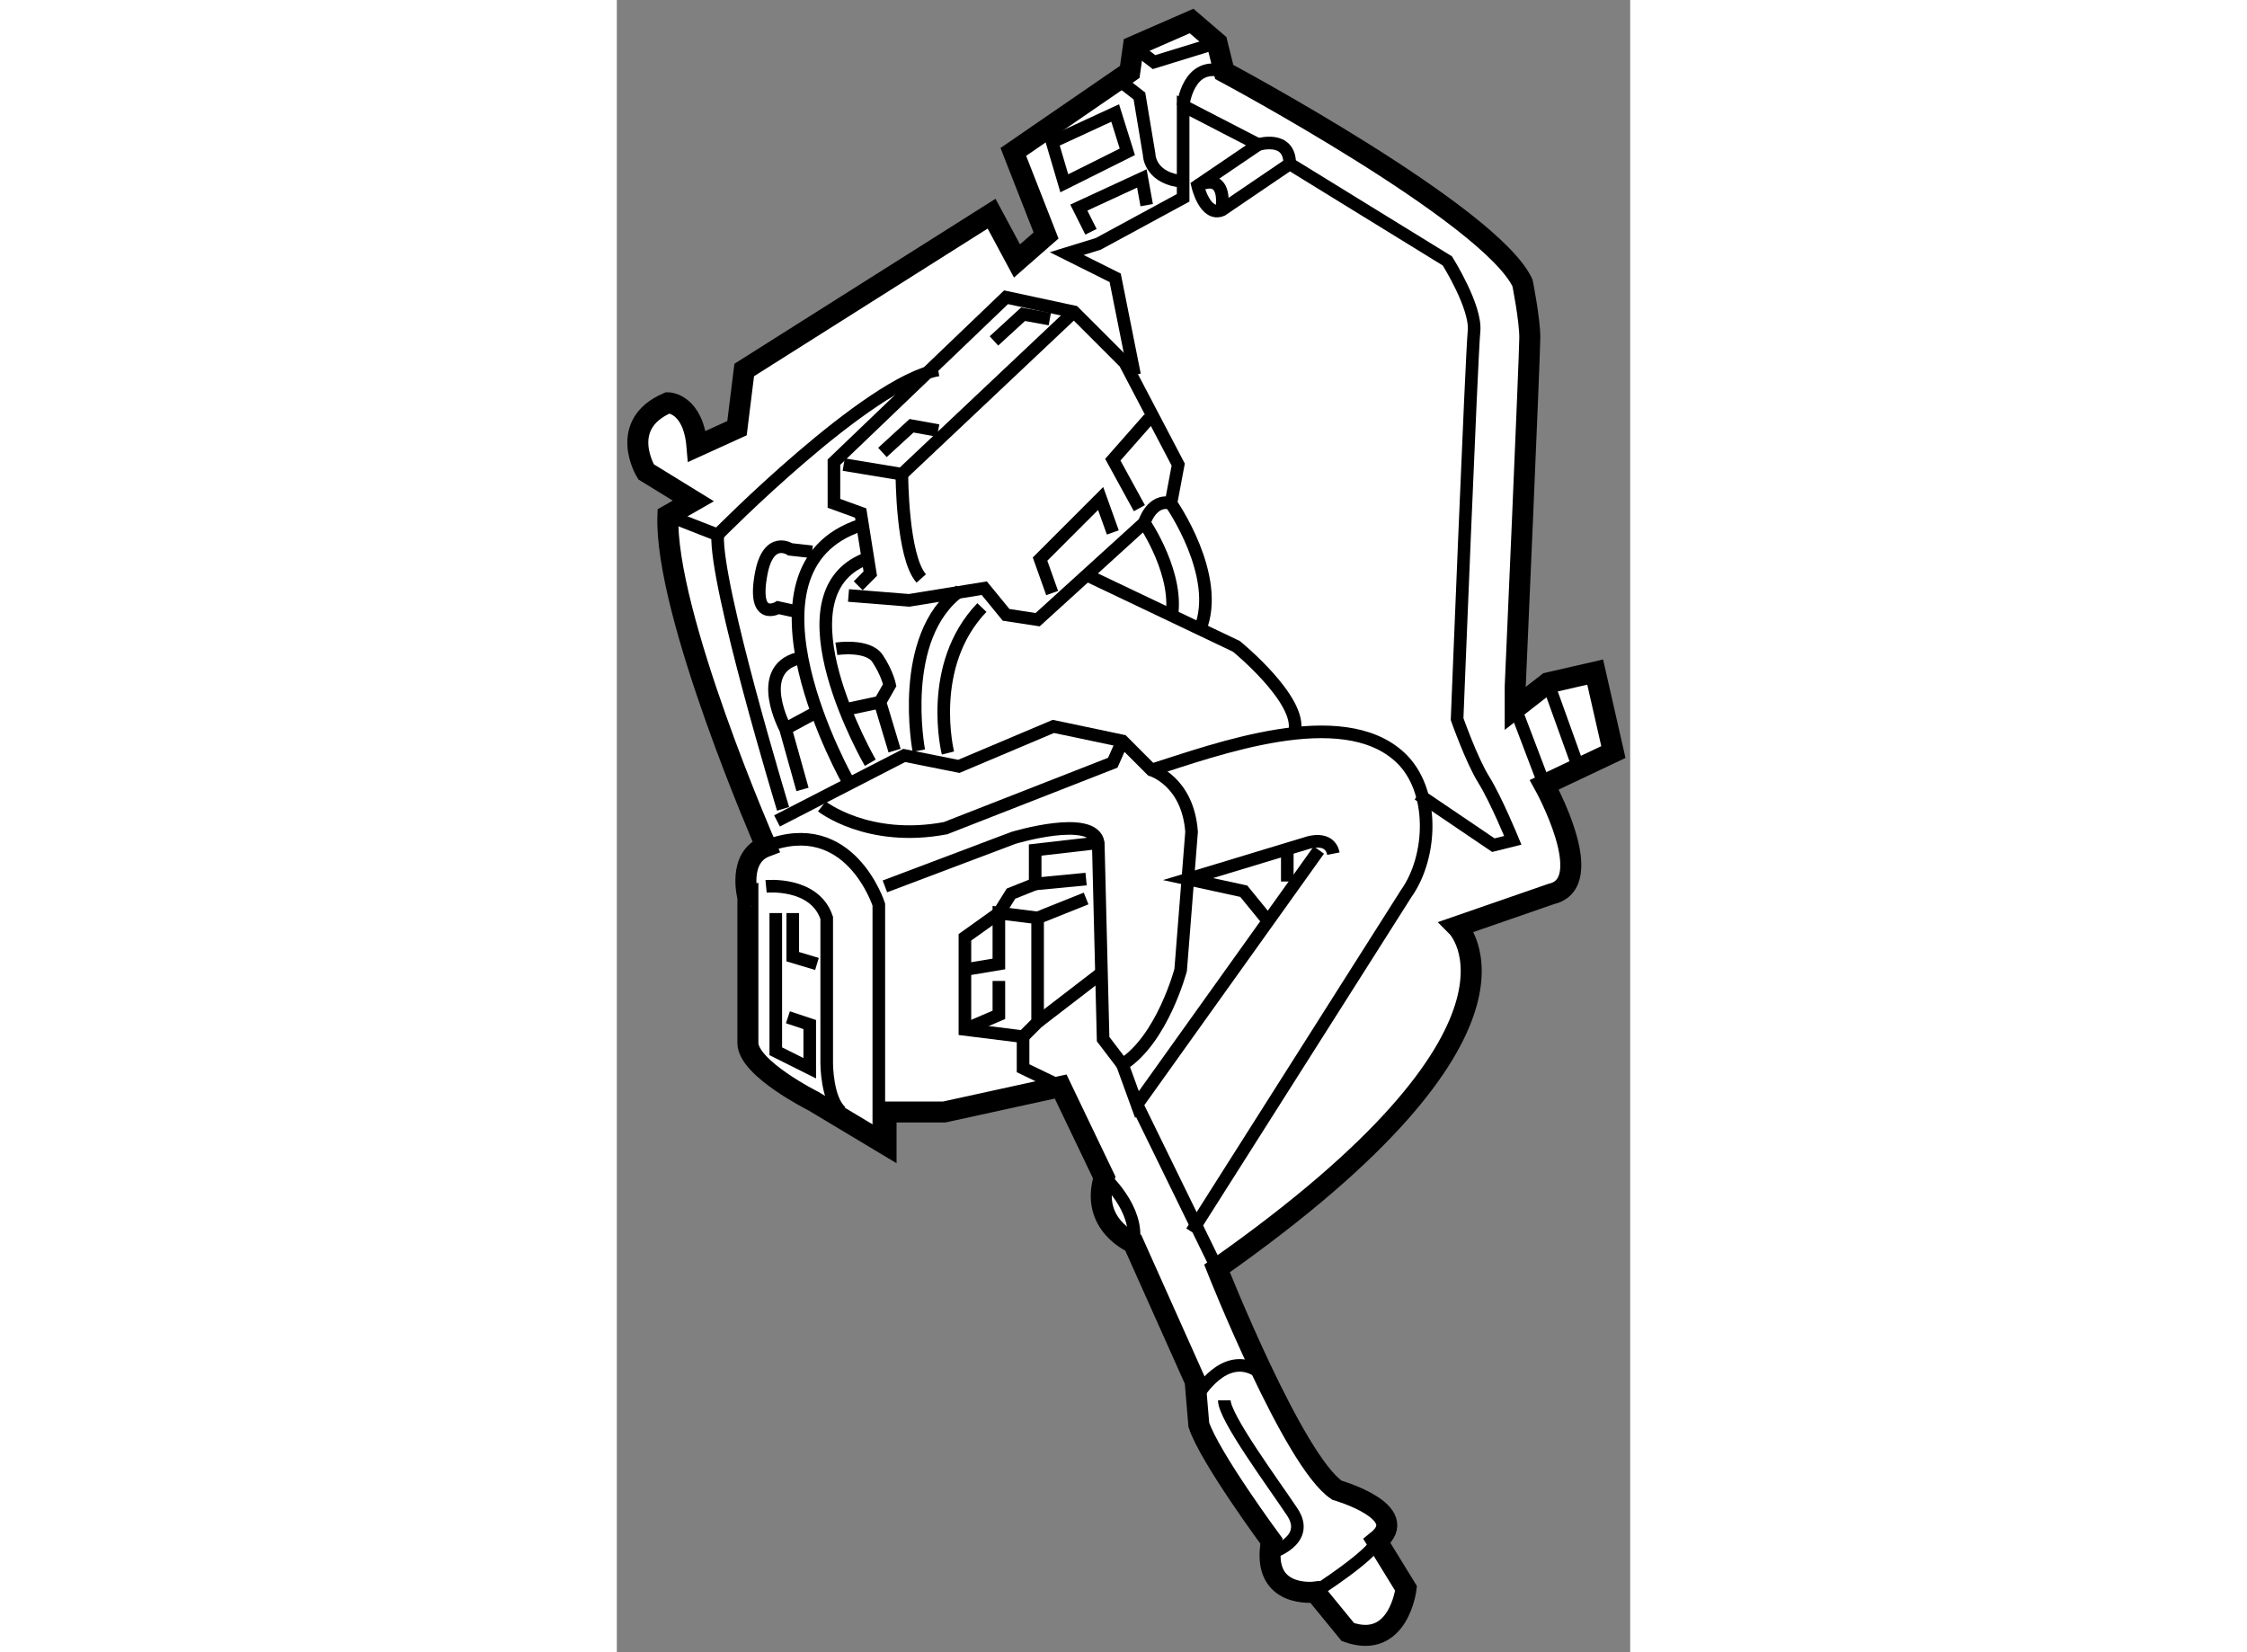 <?xml version="1.0" encoding="utf-8"?>
<!-- Generator: Adobe Illustrator 15.1.0, SVG Export Plug-In . SVG Version: 6.00 Build 0)  -->
<!DOCTYPE svg PUBLIC "-//W3C//DTD SVG 1.1//EN" "http://www.w3.org/Graphics/SVG/1.1/DTD/svg11.dtd">
<svg version="1.1" xmlns="http://www.w3.org/2000/svg" xmlns:xlink="http://www.w3.org/1999/xlink" x="0px" y="0px" width="244.8px"
	 height="180px" viewBox="147.55 6.002 24.116 39.319" enable-background="new 0 0 244.8 180" xml:space="preserve">
	
<rect x="147.55" y="6.002" width="24.116" height="39.319" fill="#808080" stroke="none"/>
	
<g><path fill="#FFFFFF" stroke="#000000" stroke-width="0.5" d="M151.102,26.144c0,0-2.422-5.54-2.336-7.875l0.605-0.346
				l-1.125-0.692c0,0-0.691-1.126,0.52-1.644c0,0,0.605,0,0.692,1.038l0.952-0.433l0.172-1.385l5.887-3.72l0.604,1.125l0.692-0.606
				l-0.779-1.989l2.771-1.904l0.086-0.606l1.385-0.605l0.605,0.519l0.172,0.693c0,0,6.318,3.375,7.098,5.02
				c0,0,0.174,0.865,0.174,1.298c0,0.432-0.347,8.308-0.347,8.308v0.52l0.778-0.606l1.125-0.258l0.433,1.903l-1.645,0.779
				c0,0,1.298,2.336,0.173,2.596l-2.249,0.779c0,0,2.423,2.423-5.712,8.135c0,0,1.816,4.587,2.855,5.278c0,0,1.817,0.52,0.952,1.211
				l0.692,1.126c0,0-0.172,1.471-1.385,1.038l-0.779-0.952c0,0-1.297,0.172-1.039-1.212c0,0-1.471-1.99-1.729-2.769l-0.087-1.038
				l-1.471-3.289c0,0-1.039-0.433-0.693-1.558l-1.037-2.164l-2.771,0.606h-1.384v0.778l-1.731-1.038c0,0-1.557-0.778-1.557-1.385
				s0-3.462,0-3.462S150.41,26.404,151.102,26.144z"></path><path fill="none" stroke="#000000" stroke-width="0.3" d="M153.785,32.808v-5.279c0,0-0.691-2.164-2.684-1.385"></path><path fill="none" stroke="#000000" stroke-width="0.3" d="M151.362,25.538l3.028-1.558l1.299,0.26l2.25-0.951l1.645,0.346
				l0.691,0.692c0,0,0.866,0.26,0.953,1.471l-0.26,3.289c0,0-0.434,1.645-1.385,2.25l0.346,0.952l4.328-6.058"></path><path fill="none" stroke="#000000" stroke-width="0.3" d="M164.603,26.317c-0.085-0.433-0.604-0.26-0.604-0.26l-2.856,0.865
				l1.327,0.289l0.518,0.635"></path><line fill="none" stroke="#000000" stroke-width="0.3" x1="159.93" y1="32.289" x2="161.834" y2="36.184"></line><path fill="none" stroke="#000000" stroke-width="0.3" d="M160.275,24.327c1.533-0.485,4.523-1.598,5.915-0.304
				c0.831,0.772,0.775,2.36,0.144,3.246l-5.105,8.048"></path><path fill="none" stroke="#000000" stroke-width="0.3" d="M161.371,39.212c0,0,0.635-1.097,1.443-0.577"></path><path fill="none" stroke="#000000" stroke-width="0.3" d="M163.103,42.962c0,0,0.981-0.289,0.52-0.98
				c-0.462-0.693-1.616-2.25-1.616-2.655"></path><path fill="none" stroke="#000000" stroke-width="0.3" d="M164.17,43.886c0,0,1.356-0.866,1.472-1.212"></path><path fill="none" stroke="#000000" stroke-width="0.3" d="M159.15,34.02c0,0,0.836,0.75,0.693,1.558"></path><path fill="none" stroke="#000000" stroke-width="0.3" d="M151.102,27.096c0,0,1.154-0.116,1.443,0.75v3.461
				c0,0,0,0.866,0.346,1.155"></path><polyline fill="none" stroke="#000000" stroke-width="0.3" points="151.737,27.731 151.737,28.769 152.313,28.942 		"></polyline><polyline fill="none" stroke="#000000" stroke-width="0.3" points="151.622,30.211 152.141,30.384 152.141,31.424 151.333,31.02 
				151.333,27.731 		"></polyline><path fill="none" stroke="#000000" stroke-width="0.3" d="M153.93,27.096l3.057-1.154c0,0,1.904-0.577,2.02,0.116l0.116,4.673
				l0.462,0.606"></path><path fill="none" stroke="#000000" stroke-width="0.3" d="M152.43,25.193c0,0,1.096,0.865,2.941,0.518l3.982-1.558l0.23-0.519"></path><polyline fill="none" stroke="#000000" stroke-width="0.3" points="158.113,31.855 157.218,31.424 157.218,30.673 155.834,30.5 
				155.834,28.308 156.642,27.731 156.93,27.269 157.506,27.038 157.506,26.231 159.006,26.058 		"></polyline><polyline fill="none" stroke="#000000" stroke-width="0.3" points="157.218,30.673 157.564,30.327 157.564,27.846 158.718,27.384 
						"></polyline><line fill="none" stroke="#000000" stroke-width="0.3" x1="159.064" y1="29.173" x2="157.564" y2="30.327"></line><polyline fill="none" stroke="#000000" stroke-width="0.3" points="157.564,27.846 156.642,27.731 156.642,28.942 155.949,29.058 
						"></polyline><polyline fill="none" stroke="#000000" stroke-width="0.3" points="156.642,29.346 156.642,30.153 155.834,30.5 		"></polyline><line fill="none" stroke="#000000" stroke-width="0.3" x1="157.506" y1="27.038" x2="158.718" y2="26.922"></line><path fill="none" stroke="#000000" stroke-width="0.3" d="M153.064,24.615c0,0-2.887-5.078,0.289-6.116"></path><path fill="none" stroke="#000000" stroke-width="0.3" d="M153.582,24.153c0,0-2.307-3.98-0.113-4.847"></path><path fill="none" stroke="#000000" stroke-width="0.3" d="M154.737,23.865c0,0-0.52-2.711,0.98-3.807"></path><path fill="none" stroke="#000000" stroke-width="0.3" d="M155.43,23.922c0,0-0.52-2.076,0.808-3.462"></path><path fill="none" stroke="#000000" stroke-width="0.3" d="M148.766,18.269l1.184,0.462c-0.059,1.211,1.557,6.52,1.557,6.52"></path><path fill="none" stroke="#000000" stroke-width="0.3" d="M149.949,18.73c0,0,3.576-3.635,5.249-3.924"></path><path fill="none" stroke="#000000" stroke-width="0.3" d="M153.295,19.942l0.287-0.289l-0.229-1.442l-0.636-0.231V17l4.096-3.924
				l1.616,0.347l1.211,1.211l1.27,2.424l-0.173,0.922c0,0,1.212,1.731,0.692,3"></path><path fill="none" stroke="#000000" stroke-width="0.3" d="M158.66,19.653l3.635,1.731c0,0,1.559,1.27,1.385,2.02"></path><line fill="none" stroke="#000000" stroke-width="0.3" x1="163.506" y1="26.231" x2="163.506" y2="26.98"></line><polyline fill="none" stroke="#000000" stroke-width="0.3" points="157.91,20.115 157.622,19.307 159.064,17.865 159.354,18.673 
						"></polyline><polyline fill="none" stroke="#000000" stroke-width="0.3" points="159.986,18.096 159.354,16.942 160.218,15.96 		"></polyline><path fill="none" stroke="#000000" stroke-width="0.3" d="M160.103,18.442c0,0,0.173-0.577,0.635-0.462"></path><polyline fill="none" stroke="#000000" stroke-width="0.3" points="152.949,17.058 154.334,17.287 158.43,13.422 		"></polyline><polyline fill="none" stroke="#000000" stroke-width="0.3" points="153.871,16.769 154.564,16.134 155.198,16.249 		"></polyline><polyline fill="none" stroke="#000000" stroke-width="0.3" points="156.525,14.115 157.218,13.48 157.854,13.596 		"></polyline><path fill="none" stroke="#000000" stroke-width="0.3" d="M151.909,20.576l-0.519-0.115c0,0-0.623,0.363-0.404-0.807
				c0.174-0.923,0.693-0.578,0.693-0.578l0.519,0.058"></path><path fill="none" stroke="#000000" stroke-width="0.3" d="M154.334,17.287c0,0,0,1.962,0.461,2.481"></path><path fill="none" stroke="#000000" stroke-width="0.3" d="M153.064,20.173l1.441,0.116L156.295,20l0.519,0.634l0.751,0.115
				l2.538-2.307c0,0,0.866,1.269,0.635,2.307"></path><path fill="none" stroke="#000000" stroke-width="0.3" d="M152.775,21.442c0,0,0.75-0.115,0.98,0.231
				c0.23,0.345,0.289,0.634,0.289,0.634l-0.231,0.404l0.347,1.154"></path><path fill="none" stroke="#000000" stroke-width="0.3" d="M151.969,24.789l-0.404-1.442c0,0-0.751-1.386,0.287-1.673"></path><line fill="none" stroke="#000000" stroke-width="0.3" x1="153.813" y1="22.711" x2="153.006" y2="22.884"></line><line fill="none" stroke="#000000" stroke-width="0.3" x1="151.564" y1="23.346" x2="152.313" y2="22.942"></line><path fill="none" stroke="#000000" stroke-width="0.3" d="M159.871,14.922l-0.461-2.309l-1.154-0.576l0.75-0.231l2.021-1.096
				V8.518l1.788,0.924l-1.443,0.98c0,0,0.174,0.75,0.578,0.577l1.615-1.097l3.75,2.309c0,0,0.692,1.096,0.635,1.673
				c-0.059,0.576-0.403,9.231-0.403,9.231s0.345,0.98,0.634,1.442S168.873,26,168.873,26l-0.463,0.115l-1.788-1.211"></path><polygon fill="none" stroke="#000000" stroke-width="0.3" points="157.91,9.384 158.199,10.364 159.699,9.615 159.41,8.691 		"></polygon><polyline fill="none" stroke="#000000" stroke-width="0.3" points="158.834,11.518 158.545,10.942 160.045,10.249 160.16,10.884 
						"></polyline><path fill="none" stroke="#000000" stroke-width="0.3" d="M161.026,8.518c0,0,0.115-1.096,0.979-0.807"></path><polyline fill="none" stroke="#000000" stroke-width="0.3" points="159.844,7.104 160.334,7.48 161.834,7.018 		"></polyline><path fill="none" stroke="#000000" stroke-width="0.3" d="M159.469,7.884l0.518,0.403l0.231,1.386c0,0,0,0.519,0.692,0.634"></path><path fill="none" stroke="#000000" stroke-width="0.3" d="M162.814,9.442c0,0,0.75-0.231,0.75,0.46"></path><path fill="none" stroke="#000000" stroke-width="0.3" d="M161.371,10.422c0,0,0.693-0.404,0.578,0.577"></path><line fill="none" stroke="#000000" stroke-width="0.3" x1="168.931" y1="22.855" x2="169.622" y2="24.673"></line><line fill="none" stroke="#000000" stroke-width="0.3" x1="169.709" y1="22.249" x2="170.373" y2="24.096"></line></g>


</svg>